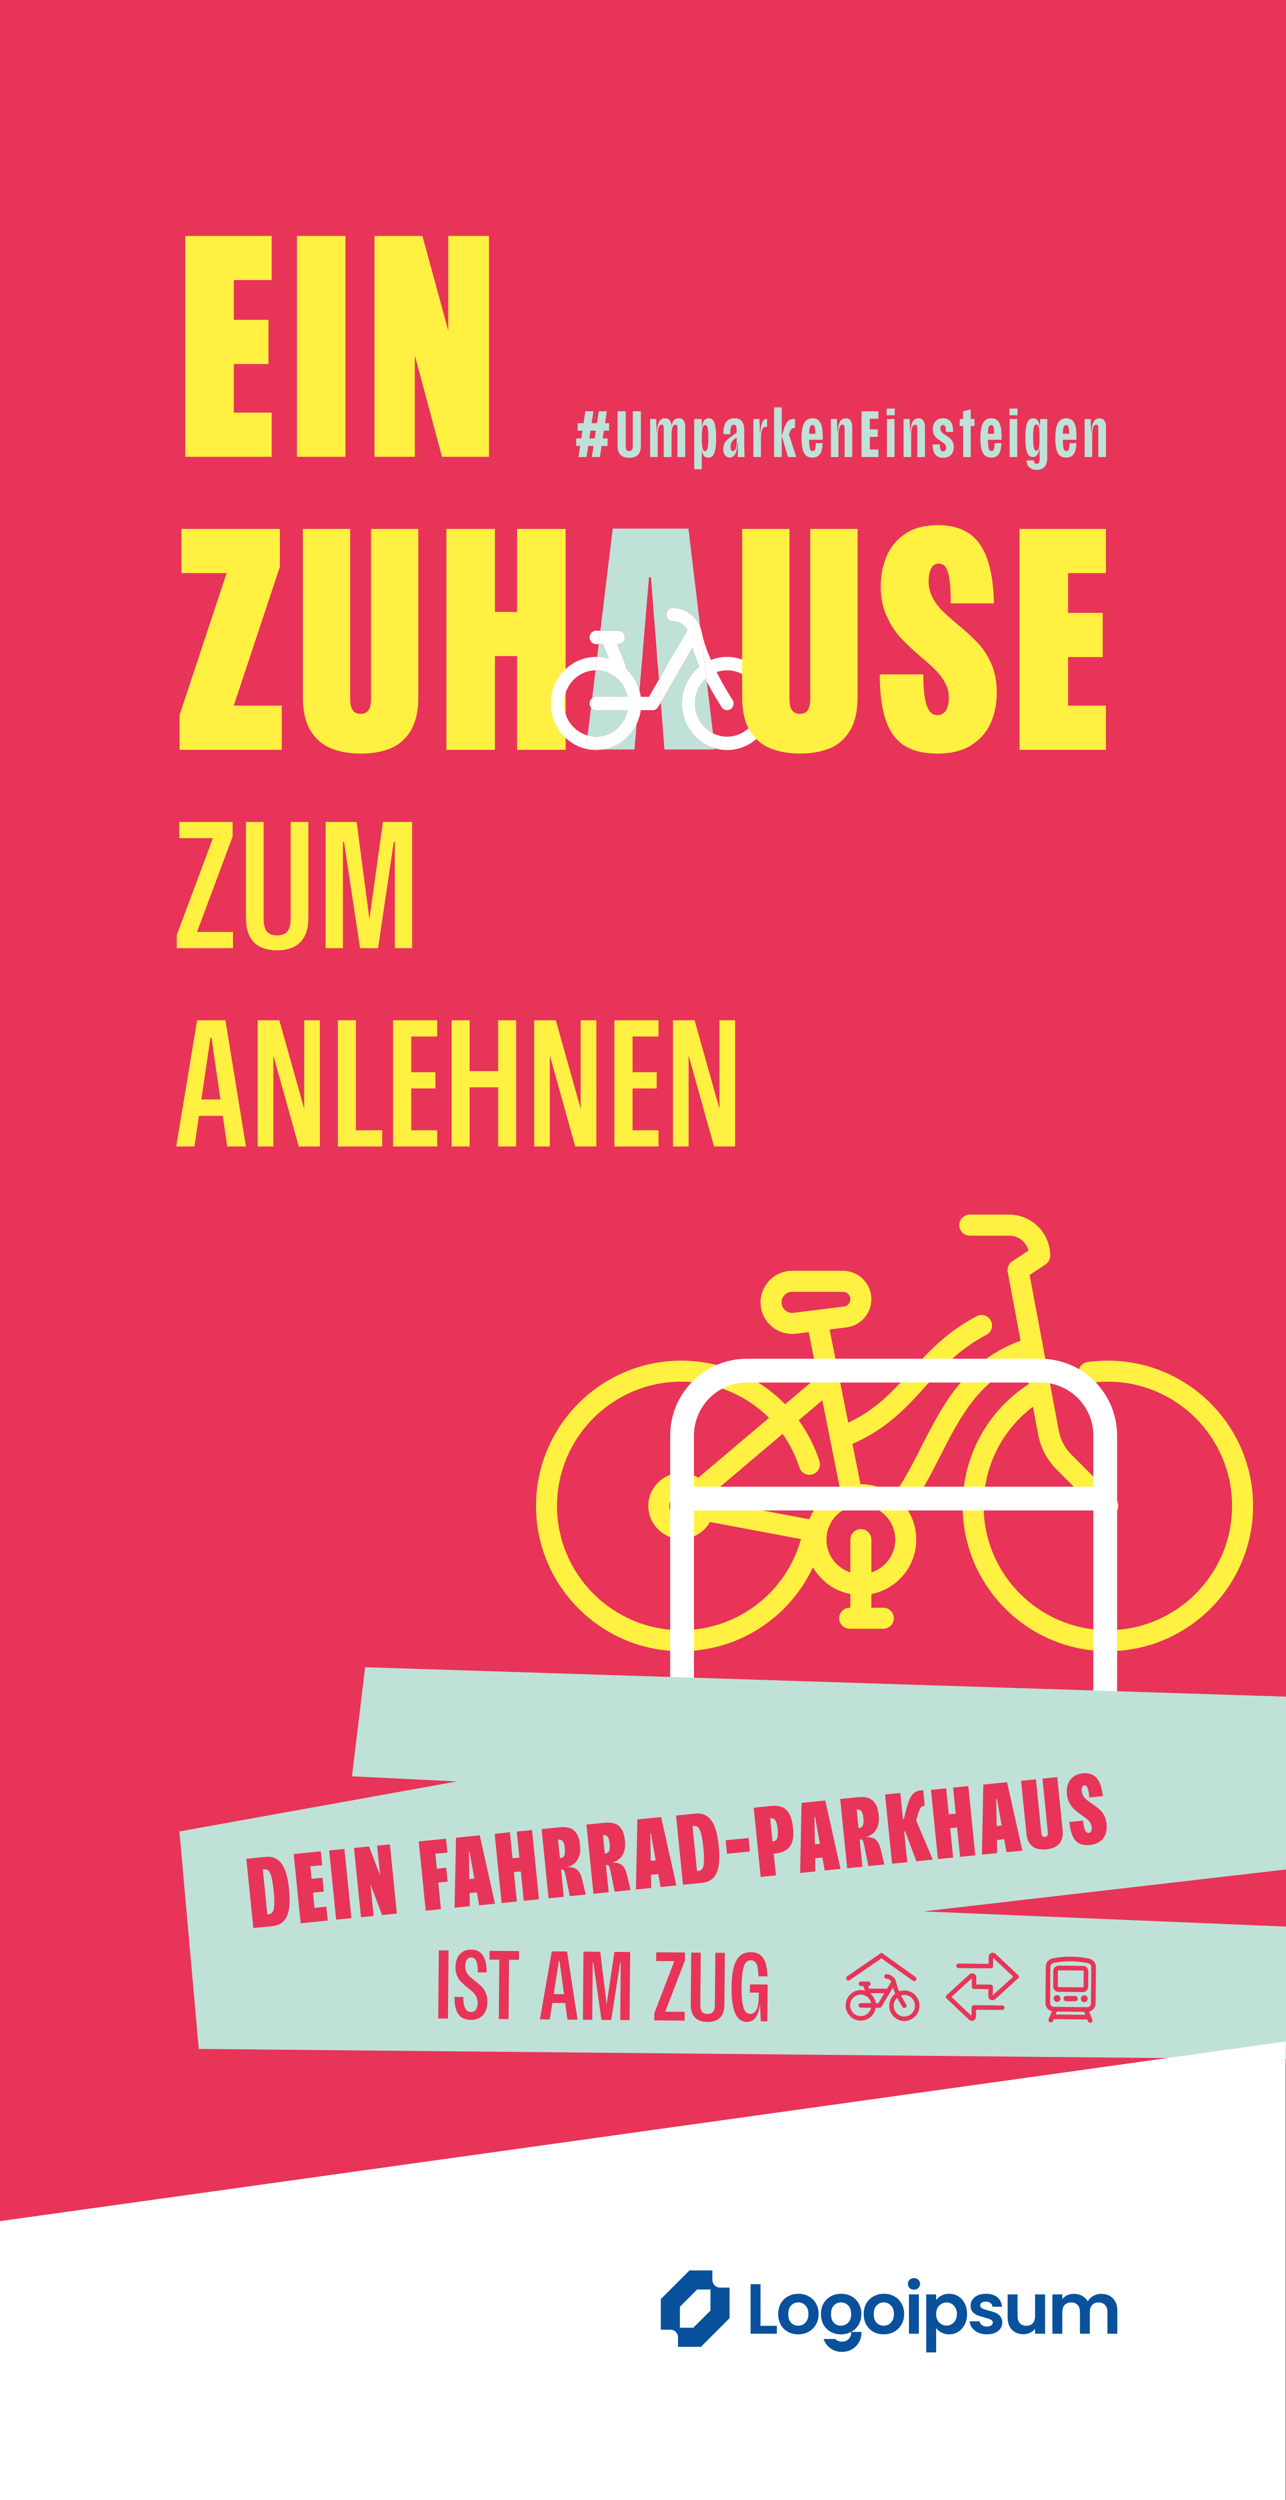 <?xml version="1.0" encoding="UTF-8"?>
<svg xmlns="http://www.w3.org/2000/svg" xmlns:xlink="http://www.w3.org/1999/xlink" version="1.1" viewBox="0 0 3004.72 5839.37">
  <!-- Generator: Adobe Illustrator 30.0.0, SVG Export Plug-In . SVG Version: 2.1.1 Build 123)  -->
  <defs>
    <clipPath id="clippath">
      <rect width="3004.725" height="5839.369" fill="none"/>
    </clipPath>
  </defs>
  <g id="Ebene_1">
    <rect width="3004.725" height="5839.369" fill="#e73458"/>
    <g clip-path="url(#clippath)">
      <g>
        <path d="M2035.929,3672.346v-76.535c0-13.554-10.989-24.542-24.542-24.542s-24.542,10.988-24.542,24.542v76.535c-32.353-10.399-55.838-40.772-55.838-76.535,0-44.323,36.06-80.38,80.38-80.38s80.38,36.061,80.38,80.38c0,35.763-23.486,66.136-55.838,76.535M1591.69,3807.343c-160.03,0-290.227-130.193-290.227-290.226s130.197-290.23,290.227-290.23c78.979,0,151.974,31.548,205.089,84.542l-165.24,139.82c-11.632-7.064-25.274-11.135-39.849-11.135-42.461,0-77.003,34.545-77.003,77.003,0,33.881,22.003,62.696,52.461,72.971v31.954c0,13.553,10.988,24.542,24.542,24.542s24.542-10.989,24.542-24.542v-31.954c18.2-6.139,33.37-18.894,42.641-35.406l212.589,39.863c-34.31,124.647-148.312,212.798-279.772,212.798M1591.69,3545.035c-15.396,0-27.919-12.526-27.919-27.918s12.526-27.919,27.919-27.919,27.919,12.526,27.919,27.919-12.523,27.918-27.919,27.918M1921.272,3270.388l41.122,205.609c-32.519,13.348-58.426,39.556-71.391,72.268l-223.063-41.826c-.86-6.171-2.457-12.104-4.692-17.722l165.177-139.765c16.718,23.596,30.147,49.964,39.427,78.606,4.176,12.893,18.017,19.964,30.913,15.782,12.893-4.178,19.961-18.017,15.782-30.913-11.295-34.866-27.804-66.878-48.488-95.321l55.213-46.718h0ZM1853.795,3066.157c-7.108.896-13.996-1.234-19.375-5.982-5.377-4.745-8.338-11.309-8.338-18.482,0-13.593,11.06-24.653,24.653-24.653h118.855c9.516,0,17.255,7.739,17.255,17.255,0,8.681-6.496,16.044-15.115,17.12l-117.935,14.742h0ZM2588.466,3177.803c-15.884,0-31.859,1.109-47.484,3.299-13.422,1.881-22.778,14.286-20.9,27.709,1.878,13.423,14.297,22.785,27.71,20.9,13.373-1.872,27.061-2.824,40.674-2.824,160.033,0,290.226,130.197,290.226,290.23s-130.196,290.226-290.226,290.226-290.23-130.196-290.23-290.226c0-92.154,42.631-176.879,115.269-231.611l12.205,65.099c5.805,30.971,20.655,59.119,42.936,81.4l102.464,102.465c4.79,4.79,11.073,7.189,17.353,7.189s12.562-2.396,17.352-7.189c9.585-9.585,9.585-25.125,0-34.706l-102.464-102.464c-15.258-15.259-25.425-34.533-29.398-55.74l-68.219-363.836,37.055-24.604c6.848-4.549,10.965-12.222,10.965-20.445,0-52.864-43.007-95.868-95.867-95.868h-92.023c-13.554,0-24.542,10.989-24.542,24.542s10.988,24.542,24.542,24.542h92.023c21.61,0,39.849,14.729,45.196,34.676l-38.04,25.259c-8.21,5.452-12.363,15.281-10.546,24.967l30.045,160.24c-130.314,48.504-181.914,149.856-231.862,247.975-20.488,40.248-40.01,78.55-64.513,112.644-21.498-15.887-48.056-25.301-76.78-25.301-.288,0-.573.019-.861.023l-18.854-94.281c80.71-34.656,126.597-85.386,171.044-134.548,40.209-44.474,78.187-86.48,142.065-120.027,11.999-6.302,16.62-21.139,10.318-33.138-6.303-11.999-21.139-16.613-33.139-10.317-71.607,37.607-114.332,84.865-155.651,130.563-40.724,45.042-79.434,87.831-144.506,118.112l-43.535-217.668,39.552-4.944c33.129-4.139,58.109-32.438,58.109-65.825,0-36.58-29.758-66.338-66.338-66.338h-118.855c-40.658,0-73.737,33.079-73.737,73.737,0,21.139,9.09,41.289,24.937,55.278,13.548,11.957,30.943,18.459,48.81,18.459,3.036,0,6.089-.19,9.136-.569l29.548-3.695,20.845,104.228-75.93,64.248c-62.33-63.744-148.862-101.839-242.654-101.839-187.095-.007-339.311,152.209-339.311,339.307s152.216,339.31,339.311,339.31c134.329,0,253.037-78.78,307.612-195.946,18.481,31.904,50.163,55.226,87.539,62.431v31.974h-1.688c-13.554,0-24.542,10.988-24.542,24.542s10.988,24.541,24.542,24.541h78.691c13.554,0,24.542-10.988,24.542-24.541s-10.988-24.542-24.542-24.542h-27.919v-31.974c59.686-11.505,104.922-64.107,104.922-127.101,0-24.62-6.914-47.654-18.891-67.274,29.764-39.5,52.467-84.058,74.464-127.268,46.538-91.421,90.674-178.021,197.326-221.123l9.834,52.444c-96.84,62.952-154.431,168.712-154.431,284.523,0,187.098,152.215,339.311,339.313,339.311s339.314-152.209,339.314-339.307-152.216-339.314-339.31-339.314h-.002Z" fill="#fff042"/>
        <path d="M1593.663,3499.914h988.637M1593.663,3955.661v-602.771c0-83.805,67.884-151.743,151.624-151.743h685.389c83.74,0,151.624,67.938,151.624,151.743v602.771" fill="none" stroke="#fff" stroke-miterlimit="10" stroke-width="55.516"/>
        <polygon points="3354.371 3973.691 3360.504 4325.051 1753.913 4510.784 1023.503 4416.712 3363.812 4514.597 3369.018 4812.793 464.481 4785.298 419.187 4277.377 1247.784 4128.066 2857.441 4248.276 822.364 4148.585 853.163 3893.799 3354.371 3973.691" fill="#c0e1d7"/>
        <path d="M2549.089,4678.967c-.043,4.934-4.05,8.905-8.959,8.862l-3.282-.028h-.044l-70.825-.618h-.041l-3.67-.032c-4.91-.043-8.847-4.083-8.804-9.017.195-22.265.566-64.749.793-84.982v-.015c.036-4.176,2.953-7.763,7.018-8.622,27.264-5.491,54.477-5.219,81.656.669,4.071.937,6.938,4.602,6.901,8.801l-.743,84.982h0ZM2466.371,4705.019l3.034-7.077,63.783.556,2.91,7.128-69.727-.607h0ZM2545.261,4574.718l-.05-.015c-28.646-6.214-57.324-6.5-86.061-.699l-.043.006c-8.97,1.89-15.428,9.808-15.508,19.034-.227,20.227-.598,62.724-.793,84.997-.082,9.432,6.444,17.365,15.229,19.355l-7.863,18.339c-1.168,2.715.084,5.873,2.781,7.048,2.704,1.175,5.842-.078,7.003-2.8l1.833-4.275,78.704.685,1.758,4.307c1.113,2.742,4.235,4.05,6.952,2.922,2.725-1.128,4.024-4.264,2.904-6.999l-7.574-18.555c8.644-1.968,15.133-9.702,15.215-19.009l.742-84.974c.088-9.262-6.258-17.329-15.229-19.367" fill="#e73458"/>
        <path d="M2549.089,4678.967c-.043,4.934-4.05,8.905-8.959,8.862l-3.282-.028h-.044l-70.825-.618h-.041l-3.67-.032c-4.91-.043-8.847-4.083-8.804-9.017.195-22.265.566-64.749.793-84.982v-.015c.036-4.176,2.953-7.763,7.018-8.622,27.264-5.491,54.477-5.219,81.656.669,4.071.937,6.938,4.602,6.901,8.801l-.743,84.982h0ZM2466.371,4705.019l3.034-7.077,63.783.556,2.91,7.128-69.727-.607h0ZM2545.261,4574.718l-.05-.015c-28.646-6.214-57.324-6.5-86.061-.699l-.043.006c-8.97,1.89-15.428,9.808-15.508,19.034-.227,20.227-.598,62.724-.793,84.997-.082,9.432,6.444,17.365,15.229,19.355l-7.863,18.339c-1.168,2.715.084,5.873,2.781,7.048,2.704,1.175,5.842-.078,7.003-2.8l1.833-4.275,78.704.685,1.758,4.307c1.113,2.742,4.235,4.05,6.952,2.922,2.725-1.128,4.024-4.264,2.904-6.999l-7.574-18.555c8.644-1.968,15.133-9.702,15.215-19.009l.742-84.974c.088-9.262-6.258-17.329-15.229-19.367h0Z" fill="none" stroke="#e73458" stroke-miterlimit="10" stroke-width=".164"/>
        <path d="M2469.923,4659.72c-4.296-.037-7.81,3.432-7.847,7.749-.038,4.317,3.414,7.847,7.711,7.885,4.296.037,7.809-3.432,7.847-7.75.038-4.317-3.415-7.847-7.711-7.884" fill="#e73458"/>
        <path d="M2469.923,4659.72c-4.296-.037-7.81,3.432-7.847,7.749-.038,4.317,3.414,7.847,7.711,7.885,4.296.037,7.809-3.432,7.847-7.75.038-4.317-3.415-7.847-7.711-7.884Z" fill="none" stroke="#e73458" stroke-miterlimit="10" stroke-width=".327"/>
        <path d="M2533.346,4660.273c-4.296-.037-7.81,3.432-7.847,7.749-.038,4.317,3.414,7.847,7.711,7.885,4.296.037,7.809-3.432,7.847-7.75.038-4.317-3.415-7.847-7.711-7.884" fill="#e73458"/>
        <path d="M2533.346,4660.273c-4.296-.037-7.81,3.432-7.847,7.749-.038,4.317,3.414,7.847,7.711,7.885,4.296.037,7.809-3.432,7.847-7.75.038-4.317-3.415-7.847-7.711-7.884Z" fill="none" stroke="#e73458" stroke-miterlimit="10" stroke-width=".327"/>
        <path d="M2512.478,4661.874l-21.733-.208c-3.063-.029-5.57,2.654-5.597,5.99-.026,3.336,2.438,6.067,5.5,6.096l21.734.208c3.062.03,5.569-2.654,5.596-5.99.026-3.336-2.437-6.067-5.5-6.096" fill="#e73458"/>
        <path d="M2512.478,4661.874l-21.733-.208c-3.063-.029-5.57,2.654-5.597,5.99-.026,3.336,2.438,6.067,5.5,6.096l21.734.208c3.062.03,5.569-2.654,5.596-5.99.026-3.336-2.437-6.067-5.5-6.096Z" fill="none" stroke="#e73458" stroke-miterlimit="10" stroke-width=".327"/>
        <path d="M2531.79,4639.811c-.004.475-.193.934-.531,1.269-.337.335-.795.518-1.265.514l-56.78-.497c-.471-.004-.925-.195-1.257-.536-.331-.341-.513-.803-.508-1.278l.311-35.829c.004-.483.194-.934.531-1.269.338-.335.796-.518,1.265-.514l56.781.497c.47.004.924.195,1.256.536.332.341.513.796.509,1.278l-.312,35.829ZM2530.431,4591.376c-13.611-.119-43.17-.378-56.781-.497-3.304-.029-6.485,1.267-8.849,3.606-2.357,2.34-3.695,5.53-3.724,8.875l-.312,35.829c-.029,3.338,1.253,6.551,3.569,8.939,2.323,2.38,5.481,3.732,8.786,3.761l56.78.497c3.305.029,6.486-1.267,8.85-3.606,2.357-2.347,3.695-5.537,3.724-8.875l.311-35.829c.03-3.346-1.253-6.559-3.569-8.939-2.323-2.381-5.481-3.732-8.785-3.761" fill="#e73458"/>
        <path d="M2531.79,4639.811c-.004.475-.193.934-.531,1.269-.337.335-.795.518-1.265.514l-56.78-.497c-.471-.004-.925-.195-1.257-.536-.331-.341-.513-.803-.508-1.278l.311-35.829c.004-.483.194-.934.531-1.269.338-.335.796-.518,1.265-.514l56.781.497c.47.004.924.195,1.256.536.332.341.513.796.509,1.278l-.312,35.829ZM2530.431,4591.376c-13.611-.119-43.17-.378-56.781-.497-3.304-.029-6.485,1.267-8.849,3.606-2.357,2.34-3.695,5.53-3.724,8.875l-.312,35.829c-.029,3.338,1.253,6.551,3.569,8.939,2.323,2.38,5.481,3.732,8.786,3.761l56.78.497c3.305.029,6.486-1.267,8.85-3.606,2.357-2.347,3.695-5.537,3.724-8.875l.311-35.829c.03-3.346-1.253-6.559-3.569-8.939-2.323-2.381-5.481-3.732-8.785-3.761Z" fill="none" stroke="#e73458" stroke-miterlimit="10" stroke-width=".164"/>
        <path d="M2112.794,4709.763c-13.8-.121-24.928-11.591-24.806-25.567.064-7.404,3.273-14.048,8.329-18.642,6.096,12.054,12.073,21.053,12.524,21.726.965,1.444,2.532,2.228,4.133,2.242.988.009,1.988-.276,2.868-.879,2.305-1.582,2.908-4.757,1.346-7.091-.107-.161-6.129-9.224-12.135-21.161,2.57-.877,5.321-1.348,8.181-1.322,13.8.121,24.928,11.59,24.807,25.566-.122,13.977-11.447,25.249-25.247,25.128M2052.344,4678.779l-6.389-.056c-1.099-8.213-4.979-15.553-10.654-21.001-.05-.206-.109-.41-.187-.613l-.902-2.36,32.338.283-14.206,23.747h0ZM2011.121,4688.629l24.517.215c-2.44,11.517-12.619,20.133-24.692,20.027-13.8-.122-24.928-11.591-24.807-25.567s11.447-25.249,25.247-25.127c12.073.105,22.101,8.898,24.34,20.456l-24.516-.215c-2.784-.025-5.061,2.242-5.085,5.061-.025,2.82,2.212,5.126,4.996,5.15M2113.323,4648.859c-4.44-.039-8.696.765-12.624,2.261-3.006-6.929-5.592-14.251-6.856-21.052-2.03-10.923-11.476-18.922-22.46-19.018-2.784-.024-5.061,2.241-5.085,5.061-.025,2.82,2.212,5.126,4.997,5.15,1.199.01,2.365.19,3.475.515,3.374.987,6.223,3.329,7.87,6.454-.137.173-.267.353-.384.547l-1.589,2.657-8.04,13.44-42.333-.372-2.353-6.155.999.009c2.784.025,5.061-2.242,5.086-5.061.024-2.82-2.213-5.125-4.997-5.15l-17.381-.152c-2.784-.025-5.061,2.241-5.085,5.061-.025,2.819,2.212,5.125,4.996,5.15l5.534.048,4.302,11.252c-3.143-.971-6.472-1.509-9.92-1.539-19.36-.17-35.248,15.644-35.418,35.25-.17,19.607,15.441,35.697,34.8,35.867,17.647.154,32.408-12.973,35.009-30.148l9.258.081c1.779.016,3.434-.919,4.356-2.46l26.883-44.936c1.511,4.884,3.414,9.781,5.47,14.462-8.373,6.436-13.828,16.585-13.927,28.028-.17,19.607,15.441,35.697,34.8,35.867,19.358.17,35.246-15.643,35.417-35.25.17-19.607-15.441-35.697-34.8-35.867" fill="#e73458"/>
        <path d="M2112.794,4709.763c-13.8-.121-24.928-11.591-24.806-25.567.064-7.404,3.273-14.048,8.329-18.642,6.096,12.054,12.073,21.053,12.524,21.726.965,1.444,2.532,2.228,4.133,2.242.988.009,1.988-.276,2.868-.879,2.305-1.582,2.908-4.757,1.346-7.091-.107-.161-6.129-9.224-12.135-21.161,2.57-.877,5.321-1.348,8.181-1.322,13.8.121,24.928,11.59,24.807,25.566-.122,13.977-11.447,25.249-25.247,25.128h0ZM2052.344,4678.779l-6.389-.056c-1.099-8.213-4.979-15.553-10.654-21.001-.05-.206-.109-.41-.187-.613l-.902-2.36,32.338.283-14.206,23.747h0ZM2011.121,4688.629l24.517.215c-2.44,11.517-12.619,20.133-24.692,20.027-13.8-.122-24.928-11.591-24.807-25.567s11.447-25.249,25.247-25.127c12.073.105,22.101,8.898,24.34,20.456l-24.516-.215c-2.784-.025-5.061,2.242-5.085,5.061-.025,2.82,2.212,5.126,4.996,5.15h0ZM2113.323,4648.859c-4.44-.039-8.696.765-12.624,2.261-3.006-6.929-5.592-14.251-6.856-21.052-2.03-10.923-11.476-18.922-22.46-19.018-2.784-.024-5.061,2.241-5.085,5.061-.025,2.82,2.212,5.126,4.997,5.15,1.199.01,2.365.19,3.475.515,3.374.987,6.223,3.329,7.87,6.454-.137.173-.267.353-.384.547l-1.589,2.657-8.04,13.44-42.333-.372-2.353-6.155.999.009c2.784.025,5.061-2.242,5.086-5.061.024-2.82-2.213-5.125-4.997-5.15l-17.381-.152c-2.784-.025-5.061,2.241-5.085,5.061-.025,2.819,2.212,5.125,4.996,5.15l5.534.048,4.302,11.252c-3.143-.971-6.472-1.509-9.92-1.539-19.36-.17-35.248,15.644-35.418,35.25-.17,19.607,15.441,35.697,34.8,35.867,17.647.154,32.408-12.973,35.009-30.148l9.258.081c1.779.016,3.434-.919,4.356-2.46l26.883-44.936c1.511,4.884,3.414,9.781,5.47,14.462-8.373,6.436-13.828,16.585-13.927,28.028-.17,19.607,15.441,35.697,34.8,35.867,19.358.17,35.246-15.643,35.417-35.25.17-19.607-15.441-35.697-34.8-35.867h0Z" fill="none" stroke="#e73458" stroke-miterlimit="10" stroke-width=".327"/>
        <path d="M1985.235,4624.49l74.278-50.993,73.392,52.305c2.328,1.659,5.529,1.072,7.151-1.312,1.621-2.383,1.048-5.661-1.281-7.32l-79.153-56.411-80.109,54.996c-2.356,1.618-2.985,4.885-1.405,7.297s4.771,3.056,7.127,1.438" fill="#e73458"/>
        <path d="M1985.235,4624.49l74.278-50.993,73.392,52.305c2.328,1.659,5.529,1.072,7.151-1.312,1.621-2.383,1.048-5.661-1.281-7.32l-79.153-56.411-80.109,54.996c-2.356,1.618-2.985,4.885-1.405,7.297s4.771,3.056,7.127,1.438h0Z" fill="none" stroke="#e73458" stroke-miterlimit="10" stroke-width=".327"/>
        <path d="M2270.673,4719.519c-2.354-.026-4.611-.949-6.32-2.583l-52.553-49.508c-2.047-1.932-2.154-5.173-.238-7.237.097-.105.198-.205.304-.301l53.408-48.588c3.873-3.521,9.841-3.21,13.332.695,1.582,1.771,2.448,4.075,2.428,6.458l-.144,16.475,33.745.295c2.8.024,5.05,2.334,5.026,5.158l-.175,19.974,48.117-43.771-47.346-44.606-.174,19.97c-.025,2.824-2.315,5.094-5.115,5.07l-75.45-.659c-2.8-.025-5.051-2.334-5.026-5.159.025-2.824,2.315-5.094,5.116-5.069l70.377.614.144-16.474c.045-5.256,4.307-9.48,9.518-9.435,2.365.021,4.636.936,6.363,2.565l52.553,49.509c2.047,1.931,2.153,5.172.237,7.236-.097.105-.198.205-.303.302l-53.409,48.587c-3.872,3.521-9.841,3.21-13.331-.695-1.583-1.77-2.449-4.075-2.428-6.458l.144-16.475-33.744-.295c-2.8-.024-5.051-2.334-5.026-5.158l.174-19.973-48.117,43.771,47.347,44.605.174-19.97c.024-2.824,2.314-5.094,5.115-5.069l66.479.58c2.8.025,5.051,2.334,5.026,5.159-.024,2.824-2.314,5.094-5.115,5.069l-61.409-.536-.143,16.474c-.003,3.786-2.257,7.2-5.718,8.664-1.213.529-2.522.798-3.843.789" fill="#e73458"/>
        <path d="M2270.673,4719.519c-2.354-.026-4.611-.949-6.32-2.583l-52.553-49.508c-2.047-1.932-2.154-5.173-.238-7.237.097-.105.198-.205.304-.301l53.408-48.588c3.873-3.521,9.841-3.21,13.332.695,1.582,1.771,2.448,4.075,2.428,6.458l-.144,16.475,33.745.295c2.8.024,5.05,2.334,5.026,5.158l-.175,19.974,48.117-43.771-47.346-44.606-.174,19.97c-.025,2.824-2.315,5.094-5.115,5.07l-75.45-.659c-2.8-.025-5.051-2.334-5.026-5.159.025-2.824,2.315-5.094,5.116-5.069l70.377.614.144-16.474c.045-5.256,4.307-9.48,9.518-9.435,2.365.021,4.636.936,6.363,2.565l52.553,49.509c2.047,1.931,2.153,5.172.237,7.236-.097.105-.198.205-.303.302l-53.409,48.587c-3.872,3.521-9.841,3.21-13.331-.695-1.583-1.77-2.449-4.075-2.428-6.458l.144-16.475-33.744-.295c-2.8-.024-5.051-2.334-5.026-5.158l.174-19.973-48.117,43.771,47.347,44.605.174-19.97c.024-2.824,2.314-5.094,5.115-5.069l66.479.58c2.8.025,5.051,2.334,5.026,5.159-.024,2.824-2.314,5.094-5.115,5.069l-61.409-.536-.143,16.474c-.003,3.786-2.257,7.2-5.718,8.664-1.213.529-2.522.798-3.843.789h0Z" fill="none" stroke="#e73458" stroke-miterlimit="10" stroke-width=".327"/>
        <path d="M2546.444,4308.951c10.161-1.023,18.27-3.903,24.326-8.632,6.056-4.728,10.247-10.596,12.575-17.596s3.081-14.577,2.26-22.74c-.822-8.159-2.885-15.106-6.181-20.84-3.301-5.733-7.081-10.445-11.339-14.139-4.261-3.69-9.727-7.769-16.395-12.229-5.177-3.522-9.289-6.531-12.34-9.023-3.05-2.492-5.677-5.413-7.882-8.771-2.204-3.354-3.523-7.187-3.957-11.499-.233-2.31-.214-4.447.053-6.421.269-1.97.878-3.624,1.833-4.967.952-1.339,2.355-2.103,4.202-2.289,1.999-.202,3.694.408,5.083,1.821,1.385,1.417,2.639,4.207,3.758,8.369,1.12,4.167,2.075,10.173,2.865,18.025l31.64-3.185c-1.721-13.978-4.617-25.001-8.695-33.069-4.078-8.064-9.27-13.647-15.567-16.745-6.301-3.099-13.762-4.214-22.383-3.346-9.855.993-17.685,3.921-23.494,8.782-5.809,4.864-9.799,10.825-11.964,17.884-2.168,7.064-2.854,14.518-2.063,22.371.807,8.007,2.909,14.987,6.308,20.944,3.399,5.956,7.28,10.895,11.639,14.808,4.361,3.917,9.966,8.252,16.823,13.003,5.007,3.386,8.996,6.326,11.97,8.826,2.972,2.501,5.511,5.318,7.617,8.448,2.101,3.135,3.349,6.625,3.737,10.472.403,4.006-.015,7.197-1.252,9.574-1.241,2.382-3.243,3.709-6.014,3.989-2.465.248-4.54-.67-6.227-2.756-1.689-2.083-3.094-5.247-4.221-9.49-1.127-4.239-2.031-9.747-2.714-16.524l-31.871,3.21c1.381,13.705,3.919,24.647,7.622,32.826,3.7,8.182,8.831,13.964,15.394,17.346,6.559,3.382,14.844,4.571,24.854,3.563M2444.598,4319.207c8.159-.821,15.234-2.78,21.221-5.869,5.988-3.089,10.556-7.905,13.71-14.445,3.151-6.536,4.209-14.964,3.17-25.281l-12.395-123.095-34.642,3.489,12.511,124.249c.388,3.851.054,6.724-.999,8.616-1.055,1.896-2.89,2.974-5.506,3.237-2.62.264-4.632-.427-6.041-2.074-1.412-1.644-2.309-4.394-2.696-8.244l-12.512-124.25-34.642,3.489,12.395,123.094c1.055,10.472,3.811,18.553,8.274,24.246,4.459,5.697,9.934,9.461,16.417,11.294,6.484,1.833,13.728,2.351,21.735,1.544M2326.468,4297.509l23.094-2.326-3.024-32.355-23.788,2.395,3.718,32.286ZM2294.203,4331.552l35.565-3.581-2.074-127.167,1.386-.14,22.628,125.097,36.952-3.721-35.679-159.709-55.427,5.581-3.351,163.64h0ZM2218.012,4269.937l20.092-2.023-3.256-32.333-20.092,2.024,3.256,32.332ZM2191.431,4341.901l35.566-3.582-16.279-161.663-35.566,3.582,16.279,161.663ZM2243.163,4336.691l35.566-3.581-16.279-161.663-35.566,3.581,16.279,161.663ZM2084.272,4352.691l35.565-3.581-16.278-161.663-35.566,3.581,16.279,161.663ZM2141.084,4346.97l38.338-3.86-42.543-100.463,1.352,18.06c.905-3.357,1.809-6.714,2.718-10.072,2.256-8.469,4.077-14.717,5.461-18.746,1.381-4.025,2.994-7.337,4.832-9.935,1.838-2.594,4.143-4.033,6.914-4.312l2.541-.256-3.675-36.489-5.543.558c-6.621.666-12.041,2.845-16.255,6.536-4.217,3.691-7.618,8.546-10.198,14.557-2.584,6.016-5.097,13.891-7.537,23.622l-5.689,22.268-5.312.535,2.907,28.868,5.543-.558,26.146,69.687h0ZM2007.978,4269.157l-2.079.21-4.325-42.956,1.385-.14c2.772-.279,5.155.221,7.149,1.496,1.996,1.279,3.566,3.374,4.717,6.291,1.146,2.917,1.956,6.685,2.421,11.304.806,8.007.464,13.874-1.027,17.6-1.491,3.73-4.24,5.792-8.241,6.195M1979.426,4363.248l35.566-3.581-6.372-63.279,2.078-.21c1.848-.186,3.248.22,4.205,1.21.953.994,1.737,2.588,2.347,4.779.608,2.195,1.493,5.955,2.653,11.281l9.177,44.8,37.182-3.744-8.825-36.671c-2.071-8.189-4.869-14.359-8.397-18.517-3.531-4.153-8.309-6.821-14.336-8.005-6.031-1.178-14.041-1.189-24.032-.029l.116,1.154c9.883-.681,18.185-3.19,24.904-7.523,6.716-4.329,11.557-10.338,14.515-18.025,2.959-7.683,3.896-16.916,2.811-27.694-1.132-11.237-3.695-20.077-7.686-26.521-3.995-6.44-9.298-10.845-15.911-13.212-6.617-2.366-14.697-3.069-24.241-2.108l-42.033,4.232,16.279,161.663h0ZM1901.76,4340.275l23.095-2.326-3.025-32.356-23.788,2.395,3.718,32.287ZM1869.495,4374.318l35.566-3.582-2.074-127.166,1.385-.14,22.629,125.097,36.951-3.721-35.678-159.709-55.427,5.581-3.352,163.64h0ZM1777.348,4383.596l35.566-3.581-13.418-133.256,2.078-.21c4.309-.433,7.719,1.363,10.224,5.386,2.505,4.028,4.238,10.812,5.199,20.356.682,6.777.68,12.179,0,16.214-.684,4.035-1.906,6.957-3.667,8.767-1.764,1.811-4.02,2.935-6.776,3.365l-3.672.603,2.837,28.176,5.081-.512c11.392-1.147,20.389-4.072,26.993-8.783,6.602-4.707,11.082-11.184,13.441-19.433,2.355-8.246,2.909-18.606,1.653-31.078-2-19.861-6.989-33.859-14.961-42.001-7.975-8.139-20.199-11.381-36.672-9.722l-40.185,4.046,16.279,161.663h0ZM1698.645,4329.466l53.58-5.395-3.163-31.408-53.58,5.395,3.163,31.408ZM1629.577,4380.28l-12.65-125.636-9.347,11.44,14.319-1.442c3.847-.387,7.084.843,9.703,3.688,2.62,2.85,4.887,7.987,6.801,15.413,1.915,7.429,3.546,17.839,4.895,31.234,1.38,13.705,1.88,24.463,1.5,32.276-.379,7.817-1.569,13.379-3.568,16.69-1.999,3.314-4.926,5.161-8.773,5.549l-14.319,1.441,11.439,9.347h0ZM1595.825,4401.875l44.342-4.465c11.086-1.116,19.806-4.87,26.161-11.266,6.355-6.392,10.584-15.723,12.695-27.99,2.108-12.263,2.209-27.867.302-46.805-1.875-18.627-5.063-33.667-9.558-45.112-4.498-11.445-10.495-19.666-17.997-24.666-7.502-4.996-16.796-6.94-27.881-5.824l-44.342,4.465,16.278,161.663h0ZM1518.16,4378.901l23.094-2.325-3.025-32.356-23.787,2.395,3.718,32.286ZM1485.894,4412.944l35.566-3.581-2.074-127.167,1.386-.139,22.628,125.097,36.952-3.721-35.678-159.709-55.428,5.581-3.352,163.639h0ZM1415.142,4328.853l-2.079.209-4.325-42.956,1.386-.14c2.771-.279,5.154.221,7.149,1.497,1.995,1.279,3.566,3.373,4.716,6.29,1.147,2.918,1.956,6.685,2.421,11.304.807,8.008.464,13.875-1.027,17.601-1.491,3.729-4.239,5.792-8.241,6.195M1386.59,4422.943l35.566-3.581-6.372-63.279,2.079-.209c1.847-.186,3.248.219,4.204,1.209.953.994,1.737,2.588,2.348,4.78.607,2.195,1.492,5.955,2.652,11.28l9.177,44.801,37.182-3.744-8.825-36.671c-2.071-8.19-4.868-14.36-8.396-18.518-3.531-4.153-8.309-6.821-14.337-8.004-6.031-1.179-14.04-1.189-24.032-.03l.117,1.155c9.882-.682,18.185-3.191,24.904-7.523,6.716-4.329,11.556-10.339,14.515-18.026,2.959-7.683,3.895-16.915,2.81-27.694-1.131-11.237-3.695-20.077-7.686-26.521-3.995-6.439-9.297-10.845-15.911-13.212-6.617-2.366-14.696-3.069-24.241-2.108l-42.032,4.233,16.278,161.662h0ZM1310.295,4339.409l-2.078.21-4.326-42.957,1.386-.139c2.771-.279,5.155.221,7.149,1.496,1.995,1.279,3.566,3.374,4.716,6.291,1.147,2.917,1.957,6.685,2.422,11.304.806,8.007.464,13.874-1.027,17.6-1.491,3.729-4.24,5.792-8.242,6.195M1281.744,4433.501l35.566-3.581-6.372-63.279,2.078-.21c1.848-.186,3.248.22,4.204,1.21.954.994,1.737,2.588,2.348,4.779.608,2.195,1.493,5.955,2.652,11.281l9.177,44.8,37.183-3.744-8.825-36.671c-2.071-8.189-4.869-14.36-8.397-18.517-3.531-4.154-8.309-6.822-14.337-8.005-6.031-1.178-14.04-1.189-24.031-.029l.116,1.154c9.882-.681,18.185-3.19,24.904-7.523,6.716-4.329,11.557-10.338,14.515-18.025,2.959-7.683,3.896-16.916,2.811-27.694-1.132-11.237-3.695-20.077-7.687-26.521-3.994-6.44-9.297-10.845-15.911-13.212-6.617-2.366-14.696-3.069-24.241-2.108l-42.032,4.232,16.279,161.663h0ZM1198.625,4372.584l20.092-2.023-3.255-32.333-20.093,2.024,3.256,32.332ZM1172.045,4444.547l35.566-3.581-16.279-161.663-35.566,3.581,16.279,161.663ZM1223.777,4439.338l35.566-3.581-16.279-161.663-35.566,3.581,16.279,161.663ZM1094.379,4421.574l23.094-2.326-3.024-32.356-23.788,2.395,3.718,32.287ZM1062.113,4455.617l35.566-3.581-2.073-127.167,1.385-.14,22.628,125.097,36.952-3.721-35.679-159.709-55.427,5.581-3.352,163.64h0ZM994.677,4462.407l35.566-3.581-6.256-62.125,21.94-2.209-3.256-32.333-21.94,2.21-3.511-34.874,28.175-2.836-3.255-32.333-63.742,6.418,16.279,161.663ZM843.407,4477.638l29.562-2.977-13.465-133.718-15.935,1.605,49.261,130.114,34.411-3.465-16.278-161.663-29.793,3,13.116,130.254,16.629-1.675-48.682-126.672-35.104,3.534,16.278,161.663h0ZM785.44,4483.476l35.566-3.581-16.279-161.663-35.565,3.581,16.278,161.663ZM702.53,4491.825l63.28-6.372-3.256-32.333-27.714,2.791-3.581-35.566,25.404-2.558-3.255-32.333-25.405,2.559-2.93-29.1,27.714-2.79-3.256-32.333-63.279,6.372,16.278,161.663h0ZM625.66,4481.368l-12.651-125.635-9.346,11.439,14.319-1.442c3.846-.387,7.083.843,9.703,3.689,2.619,2.849,4.886,7.986,6.801,15.412,1.914,7.429,3.546,17.839,4.894,31.234,1.38,13.706,1.88,24.463,1.501,32.276-.38,7.817-1.569,13.379-3.569,16.69-1.999,3.314-4.926,5.161-8.773,5.549l-14.318,1.442,11.439,9.346ZM591.908,4502.964l44.342-4.465c11.085-1.116,19.805-4.87,26.16-11.266,6.355-6.392,10.584-15.723,12.695-27.99,2.108-12.263,2.21-27.867.303-46.805-1.876-18.627-5.063-33.667-9.558-45.112-4.499-11.445-10.495-19.665-17.998-24.666-7.501-4.996-16.795-6.94-27.881-5.824l-44.342,4.465,16.279,161.663h0Z" fill="#e73458"/>
        <path d="M1744.932,4722.253c6.51.056,11.979-1.863,16.408-5.764,4.425-3.898,7.961-10.04,10.611-18.423,2.647-8.383,4.332-19.234,5.055-32.557l-2.044-.018,2.698,55.23,15.22.132.75-85.869-41.345-.361-.166,19.082,30.895.27-10.134-10.312-.2,22.944c-.069,7.877-.887,14.571-2.447,20.085-1.564,5.517-3.798,9.7-6.698,12.55-2.904,2.853-6.477,4.26-10.715,4.223-4.696-.041-8.502-2.005-11.421-5.893-2.92-3.887-5.135-10.381-6.646-19.482-1.51-9.101-2.198-21.449-2.062-37.049.138-15.749,1.002-28.198,2.598-37.35,1.592-9.148,3.96-15.676,7.1-19.589,3.137-3.909,7.208-5.844,12.205-5.8,4.238.037,7.598,1.429,10.073,4.177,2.476,2.748,4.293,6.853,5.459,12.315,1.163,5.463,1.784,12.437,1.862,20.918l21.127.184c-.345-12.573-1.809-22.961-4.386-31.163-2.58-8.201-6.615-14.444-12.104-18.734-5.493-4.287-12.858-6.474-22.093-6.554-10.603-.093-19.186,2.786-25.748,8.635-6.565,5.85-11.414,14.859-14.548,27.022-3.138,12.166-4.787,27.866-4.955,47.097-.16,18.327,1.107,33.406,3.808,45.244,2.698,11.837,6.711,20.583,12.039,26.231,5.325,5.651,11.928,8.51,19.804,8.579M1652.696,4722.356c7.873.069,14.739-1.199,20.594-3.796,5.851-2.597,10.51-6.912,13.971-12.941,3.46-6.026,5.235-14.114,5.323-24.262l1.051-120.399-22.263-.194-1.058,121.307c-.066,7.575-1.442,13.051-4.119,16.435-2.682,3.385-7.126,5.05-13.334,4.995-6.059-.053-10.361-1.794-12.904-5.224-2.547-3.43-3.784-8.928-3.718-16.503l1.058-121.308-22.262-.194-1.051,120.399c-.088,10.148,1.506,18.266,4.786,24.35,3.276,6.089,7.821,10.484,13.629,13.182,5.806,2.7,12.574,4.086,20.297,4.153M1528.689,4718.548l70.877.618.178-20.445-63.38-.553,12.133,15.555,51.841-135.177.161-18.401-67.242-.587-.178,20.445,59.291.518-10.532-16.676-53.004,138.12-.145,16.583h0ZM1361.95,4717.093l21.808.19,1.168-133.801,1.363.012,19.05,133.977,22.717.199,20.931-133.629,1.363.011-1.167,133.802,21.808.19,1.388-159.017-36.802-.321-21.482,144.756,6.133.054-17.817-145.1-39.073-.341-1.388,159.018h0ZM1286.186,4677.81l39.073.341-.047-20.674-38.618-.337-.408,20.67ZM1261.542,4716.216l22.944.201,21.414-136.806,1.363.012,18.568,137.155,23.625.206-24.509-159.244-35.665-.311-27.74,158.787h0ZM1165.454,4715.378l22.717.198,1.209-138.572,23.171.202.179-20.445-68.832-.601-.178,20.445,22.944.201-1.21,138.572h0ZM1099.78,4717.531c8.327.073,15.423-1.647,21.286-5.153,5.86-3.506,10.258-8.43,13.192-14.766,2.931-6.335,4.436-13.667,4.509-21.997.072-8.327-1.228-15.495-3.902-21.503-2.674-6.005-5.964-10.918-9.867-14.74-3.907-3.818-8.942-8.104-15.11-12.854-5.116-3.981-9.214-7.425-12.291-10.331-3.081-2.902-5.624-6.371-7.634-10.403-2.009-4.029-2.991-8.695-2.944-13.998.031-3.634.515-6.959,1.45-9.983.935-3.02,2.433-5.467,4.494-7.344,2.061-1.874,4.756-2.798,8.089-2.769,3.482.03,6.351,1.155,8.604,3.369,2.252,2.217,3.96,5.867,5.129,10.949,1.167,5.087,1.715,11.868,1.641,20.348l20.672.18c-.038-13.177-1.611-23.677-4.723-31.506-3.113-7.826-7.267-13.389-12.464-16.693-5.196-3.301-11.429-4.985-18.698-5.048-7.876-.069-14.594,1.655-20.151,5.163-5.561,3.512-9.728,8.321-12.508,14.431-2.779,6.109-4.203,13.026-4.27,20.75-.071,8.178,1.191,15.196,3.792,21.048,2.597,5.854,5.813,10.692,9.642,14.51,3.829,3.821,8.825,8.181,14.994,13.08,5.415,4.289,9.661,7.922,12.741,10.903,3.076,2.98,5.623,6.488,7.632,10.517,2.01,4.032,2.991,8.773,2.943,14.224-.054,6.212-1.348,11.313-3.882,15.302-2.534,3.992-6.527,5.963-11.979,5.916-4.089-.036-7.449-1.464-10.072-4.291-2.627-2.824-4.562-6.817-5.802-11.978-1.244-5.158-1.831-11.45-1.767-18.872l-20.672-.18c-.11,12.572,1.278,22.807,4.162,30.706,2.885,7.902,7.151,13.694,12.798,17.378,5.648,3.684,12.635,5.562,20.966,5.635M1023.931,4714.143l22.717.198,1.387-159.017-22.716-.198-1.388,159.017h0Z" fill="#e73458"/>
        <path d="M1572.333,2677.674h36.638v-260.675h-13.476l72.854,260.675h49.271v-294.786h-36.637v256.043h13.897l-72.012-256.043h-50.535v294.786h0ZM1435.471,2677.674h103.175v-37.901h-60.641v-97.701h56.43v-37.9h-56.43v-83.383h60.641v-37.901h-103.175v294.786h0ZM1248.077,2677.674h36.638v-260.675h-13.476l72.854,260.675h49.271v-294.786h-36.637v256.043h13.896l-72.011-256.043h-50.535v294.786h0ZM1094.372,2539.546h72.012v-37.901h-72.012v37.901ZM1055.208,2677.674h42.112v-294.786h-42.112v294.786h0ZM1163.857,2677.674h42.112v-294.786h-42.112v294.786h0ZM918.346,2677.674h103.175v-37.901h-60.642v-97.701h56.431v-37.9h-56.431v-83.383h60.642v-37.901h-103.175v294.786h0ZM789.478,2677.674h103.596v-37.901h-61.484v-256.885h-42.112v294.786h0ZM602.084,2677.674h36.637v-260.675h-13.475l72.854,260.675h49.271v-294.786h-36.638v256.043h13.897l-72.011-256.043h-50.535v294.786h0ZM456.797,2606.083h72.433l-.421-38.322h-71.591l-.421,38.322h0ZM411.737,2677.674h42.533l37.48-253.937h2.527l36.638,253.937h43.796l-48.008-294.786h-66.116l-48.85,294.786h0Z" fill="#fff042"/>
        <path d="M760.839,2214.44h40.428v-248.041h2.526l37.48,248.041h42.113l36.637-248.041h2.527v248.041h40.428v-294.786h-68.222l-37.48,268.676h11.37l-35.374-268.676h-72.433v294.786h0ZM647.14,2219.493c14.594,0,27.3-2.46,38.111-7.369,10.805-4.909,19.372-12.983,25.689-24.215,6.317-11.225,9.475-26.248,9.475-45.06v-223.195h-41.27v224.88c0,14.041-2.461,24.214-7.37,30.531-4.915,6.317-13.127,9.475-24.635,9.475-11.233,0-19.234-3.158-24.004-9.475-4.777-6.317-7.159-16.49-7.159-30.531v-224.88h-41.27v223.195c0,18.812,3.086,33.835,9.264,45.06,6.172,11.232,14.667,19.306,25.478,24.215,10.805,4.909,23.372,7.369,37.691,7.369M413,2214.44h131.39v-37.901h-117.493l22.741,28.636,93.91-251.41v-34.111h-124.652v37.901h109.913l-19.793-30.742-96.016,256.885v30.742h0Z" fill="#fff042"/>
        <path d="M2382.035,1751.205h201.928v-103.175h-88.436v-113.492h81.066v-103.175h-81.066v-92.858h88.436v-103.175h-201.928v515.875h0ZM2189.688,1760.049c32.426,0,58.957-6.518,79.592-19.53,20.635-13.012,35.743-30.215,45.323-51.587,9.581-21.373,14.371-45.071,14.371-71.118s-4.306-48.639-12.897-67.8c-8.601-19.162-19.046-35.248-31.32-48.271-12.287-13.013-28.259-27.637-47.903-43.85-15.235-12.77-27.268-23.583-36.112-32.426-8.843-8.844-16.213-18.908-22.109-30.216-5.895-11.296-8.843-23.824-8.843-37.585,0-7.37.737-14.117,2.211-20.267,1.474-6.137,3.926-11.169,7.37-15.107,3.431-3.927,8.106-5.896,14.002-5.896,6.379,0,11.538,2.464,15.476,7.37,3.927,4.917,7.001,14.129,9.212,27.636,2.211,13.519,3.317,32.795,3.317,57.852h100.963c-.99-44.702-6.632-80.445-16.949-107.229-10.318-26.772-24.942-46.06-43.85-57.851-18.919-11.792-42.134-17.688-69.643-17.688-31.448,0-57.115,6.76-77.013,20.267-19.898,13.519-34.395,31.079-43.481,52.693-9.097,21.625-13.634,44.955-13.634,70.011,0,25.553,4.422,48.272,13.266,68.17,8.843,19.898,19.53,36.733,32.058,50.482,12.528,13.76,28.857,29.237,49.008,46.429,14.739,12.286,26.404,22.845,35.006,31.689,8.59,8.844,15.718,18.551,21.372,29.11,5.642,10.571,8.475,21.994,8.475,34.269,0,12.782-2.338,22.731-7.001,29.847-4.676,7.128-11.424,10.686-20.267,10.686-7.865,0-14.129-3.558-18.792-10.686-4.676-7.116-8.107-17.561-10.318-31.321-2.211-13.749-3.316-31.436-3.316-53.061h-101.702c0,43.734,4.537,79.108,13.635,106.122,9.085,27.026,23.456,46.924,43.112,59.695,19.645,12.77,45.438,19.161,77.381,19.161M1149.844,1532.327h64.116v-103.175h-64.116v103.175ZM1042.984,1751.205h113.492v-515.875h-113.492v515.875ZM1208.064,1751.205h113.492v-515.875h-113.492v515.875ZM842.536,1760.049c26.036,0,49.008-3.939,68.906-11.792s35.858-21.614,47.903-41.27c12.033-19.644,18.056-45.933,18.056-78.855v-392.802h-110.545v396.487c0,12.286-1.969,21.257-5.896,26.899-3.938,5.654-10.075,8.475-18.424,8.475s-14.497-2.821-18.424-8.475c-3.938-5.642-5.896-14.613-5.896-26.899v-396.487h-110.544v392.802c0,33.417,6.137,59.821,18.424,79.223,12.275,19.415,28.373,33.049,48.271,40.902s42.617,11.792,68.169,11.792M419.528,1751.205h238.776v-103.175h-208.56l71.485,75.17,132.654-399.434v-88.436h-229.933v103.175h197.506l-63.379-86.225-138.549,417.859v81.066h0Z" fill="#fff042"/>
        <path d="M874.97,1066.881h94.331v-426.703h-50.85l114.229,426.703h109.808v-515.875h-95.069v415.648h53.062l-113.493-415.648h-112.018v515.875ZM693.678,1066.881h113.493v-515.875h-113.493v515.875ZM432.793,1066.881h201.928v-103.175h-88.436v-113.492h81.067v-103.176h-81.067v-92.857h88.436v-103.175h-201.928v515.875h0Z" fill="#fff042"/>
        <path d="M1392.712,1627.367h73.702c-7.034-35.292-37.409-61.918-73.702-61.918-.416,0-.825.025-1.239.032l-7.901,65.067c2.543-1.988,5.703-3.181,9.14-3.181" fill="#c0e1d7"/>
        <path d="M1392.712,1720.526c36.293,0,66.668-26.626,73.702-61.922h-73.702c-4.791,0-9.055-2.297-11.833-5.874l-7.901,65.069c6.293,1.766,12.905,2.727,19.734,2.727" fill="#c0e1d7"/>
        <path d="M1409.348,1504.348h-10.45l-3.633,29.911c9.458.234,18.616,1.746,27.308,4.392l-13.225-34.303Z" fill="#c0e1d7"/>
        <path d="M1623.657,1642.986c0,30.562,17.252,57.045,42.244,69.666l-14.481-120.675c-1.068-2.048-2.138-4.127-3.212-6.24-15.077,14.188-24.551,34.599-24.551,57.249" fill="#c0e1d7"/>
        <polygon points="1558.43 1554.364 1556.188 1554.364 1556.159 1558.302 1558.43 1554.364" fill="#fab84b"/>
        <polygon points="1558.43 1554.364 1556.188 1554.364 1556.159 1558.302 1558.43 1554.364" fill="none" stroke="#fab84b" stroke-miterlimit="10" stroke-width="1.08"/>
        <path d="M1670.101,1747.646c-44.248-12.947-76.75-54.964-76.75-104.66,0-35.004,16.132-66.197,41.136-86.108-6.306-14.261-12.151-29.189-16.824-44.089l-61.961,107.501-11.816,20.501.973,12.361,7.661,97.28h117.915l-.334-2.786h0Z" fill="#c0e1d7"/>
        <path d="M1409.056,1750.432h73.453l5.033-59.753c-14.882,31.307-43.934,54.19-78.486,59.753" fill="#c0e1d7"/>
        <path d="M1392.712,1751.76c5.56,0,11.013-.471,16.344-1.329h-32.823c5.371.872,10.875,1.329,16.479,1.329" fill="#fff"/>
        <path d="M1698.893,1534.212c-13.347,0-26.12,2.573-37.887,7.254-9.218-21.113-17.183-43.439-21.159-64.209-.857-4.477-2.127-8.781-3.741-12.892l15.314,127.613c17.469,33.53,33.71,57.951,35.002,59.878,2.941,4.393,7.673,6.749,12.485,6.749,2.967,0,5.968-.898,8.595-2.767,6.89-4.898,8.618-14.628,3.863-21.725-.324-.489-18.665-28.048-37.028-64.405,7.703-2.747,15.958-4.262,24.556-4.262,41.486,0,75.236,34.784,75.236,77.537s-33.75,77.541-75.236,77.541c-11.829,0-23.023-2.837-32.992-7.872l4.2,34.994c9.155,2.679,18.814,4.115,28.792,4.115,58.199,0,105.546-48.795,105.546-108.775s-47.347-108.774-105.546-108.774" fill="#fff"/>
        <path d="M1317.476,1642.986c0-42.326,33.083-76.818,73.998-77.505l3.792-31.222c-.85-.021-1.699-.047-2.553-.047-58.198,0-105.546,48.797-105.546,108.774,0,51.647,35.108,94.998,82.018,106.047l3.793-31.234c-31.94-8.96-55.502-39.097-55.502-74.813" fill="#fff"/>
        <path d="M1392.712,1473.114c-8.369,0-15.156,6.99-15.156,15.618s6.787,15.616,15.156,15.616h6.185l3.793-31.234h-9.978Z" fill="#fff"/>
        <path d="M1377.556,1642.986c0,3.688,1.249,7.071,3.323,9.744l2.694-22.182c-3.649,2.852-6.017,7.355-6.017,12.438" fill="#fff"/>
        <path d="M1665.901,1712.652c-24.992-12.621-42.244-39.104-42.244-69.666,0-22.65,9.474-43.061,24.551-57.249,1.073,2.113,2.144,4.192,3.212,6.24l-15.314-127.612c-10.416-26.524-35.681-44.678-64.271-44.678-8.37,0-15.153,6.99-15.153,15.615s6.783,15.619,15.153,15.619c3.607,0,7.118.52,10.461,1.482,10.167,2.927,18.796,10.016,23.828,19.53-.408.533-.797,1.086-1.14,1.687l-4.708,8.168-23.82,41.326h-41.839l2.116,26.863h19.472l-.032,4.373h2.279l-2.307,4.004-16.498,28.623,4.238,53.814,11.816-20.502,61.961-107.501c4.673,14.901,10.518,29.828,16.824,44.09-25.003,19.91-41.136,51.104-41.136,86.108,0,49.696,32.503,91.713,76.75,104.66l-4.199-34.994h0Z" fill="#fff"/>
        <path d="M1539.647,1586.978l-23.279,40.39h-19.204c-.697-4.971-1.733-9.828-3.061-14.558h0c-2.991-10.654-7.525-20.634-13.333-29.678-4.632-7.214-10.061-13.841-16.181-19.717-.158-.626-.34-1.252-.577-1.867l-2.774-7.197h19.121l19.037-4.373,2.263-26.863h-52.466l-7.232-18.766h3.003c8.37,0,15.153-6.991,15.153-15.616s-6.783-15.618-15.153-15.618h-42.275l-3.792,31.234h10.45l13.225,34.302c-8.692-2.645-17.849-4.157-27.307-4.391l-3.792,31.221c.414-.006.823-.032,1.239-.032,36.293,0,66.668,26.627,73.702,61.919h-73.702c-3.437,0-6.597,1.193-9.14,3.181l-2.693,22.181c2.778,3.578,7.042,5.875,11.833,5.875h73.702c-7.034,35.295-37.409,61.922-73.702,61.922-6.829,0-13.441-.961-19.734-2.727l-3.793,31.234c2.321.546,4.672,1.013,7.047,1.398h32.824c34.552-5.563,63.604-28.446,78.486-59.753,4.726-9.941,8.031-20.724,9.622-32.074h27.829c4.464,0,8.646-2.028,11.496-5.453.565-.677,1.082-1.404,1.533-2.188l5.863-10.173-4.238-53.813h0Z" fill="#fff"/>
        <path d="M1571.835,1419.687c28.591,0,53.855,18.155,64.271,44.678l-27.577-229.808h-176.871l-28.968,238.557h42.275c8.369,0,15.153,6.99,15.153,15.618s-6.784,15.616-15.153,15.616h-3.003l7.232,18.766h.003l14.816,38.434c.236.615.419,1.241.576,1.866,6.121,5.877,11.55,12.504,16.182,19.718,5.807,9.044,10.341,19.023,13.332,29.677l8.058-95.641,14.247-169.119h4.423l13.787,175.065,5.029,63.864,16.499-28.624,24.706-42.866,19.424-33.7,4.708-8.168c.343-.601.732-1.153,1.141-1.686-5.033-9.515-13.662-16.603-23.829-19.53-3.342-.963-6.854-1.483-10.461-1.483-8.369,0-15.153-6.99-15.153-15.618s6.784-15.616,15.153-15.616" fill="#c0e1d7"/>
        <path d="M1868.854,1759.996c26.036,0,49.008-3.938,68.906-11.791,19.898-7.854,35.858-21.614,47.903-41.271,12.033-19.644,18.055-45.933,18.055-78.855v-392.801h-110.544v396.487c0,12.286-1.969,21.256-5.896,26.898-3.938,5.654-10.076,8.476-18.424,8.476s-14.497-2.822-18.424-8.476c-3.938-5.642-5.896-14.612-5.896-26.898v-396.487h-110.544v392.801c0,33.417,6.137,59.821,18.424,79.224,12.275,19.415,28.373,33.048,48.271,40.902,19.898,7.853,42.617,11.791,68.169,11.791" fill="#fff042"/>
        <path d="M2566.27,999.772v67.627h17.86v-69.611c0-6.817-1.247-11.984-3.74-15.495-2.495-3.511-6.335-5.267-11.525-5.267-3.969,0-7.328,1.145-10.076,3.435-2.747,2.29-4.937,6.514-6.564,12.67-1.629,6.159-2.392,14.732-2.29,25.723h1.985c0-6.512.355-11.728,1.069-15.647.71-3.917,1.729-6.793,3.053-8.625,1.321-1.832,3-2.748,5.037-2.748,1.222,0,2.214.281,2.977.839.763.561,1.322,1.401,1.679,2.519.356,1.122.535,2.648.535,4.58M2534.212,1067.399h17.708v-56.025h-2.443l-1.068-32.821h-14.197v88.846h0ZM2491.011,1068.773c5.29,0,9.667-1.197,13.128-3.587,3.459-2.391,6.08-6.054,7.862-10.992,1.78-4.935,2.722-11.373,2.824-19.311h-15.723c-.103,4.58-.408,8.22-.916,10.915-.511,2.698-1.324,4.656-2.443,5.877-1.121,1.222-2.545,1.832-4.274,1.832-2.037,0-3.64-.889-4.809-2.671-1.171-1.779-2.011-4.783-2.519-9.007-.51-4.222-.763-10.252-.763-18.09v-8.396c0-8.141.584-13.942,1.756-17.402,1.168-3.459,3.129-5.191,5.877-5.191,2.137,0,3.688.892,4.656,2.671.966,1.782,1.627,4.759,1.984,8.931.356,4.174.432,10.178.229,18.013l6.107-9.312h-25.799v14.045h36.943v-9.77c0-8.954-.79-16.411-2.367-22.365-1.579-5.953-4.121-10.457-7.632-13.51-3.512-3.053-8.067-4.579-13.663-4.579-8.957,0-15.495,3.69-19.617,11.067-4.121,7.38-6.182,19.211-6.182,35.493,0,10.686.839,19.311,2.519,25.875,1.679,6.565,4.374,11.449,8.091,14.655,3.713,3.206,8.625,4.809,14.731,4.809M2421.555,1052.745c-2.748,0-4.709-2.39-5.877-7.175-1.172-4.782-1.756-13.128-1.756-25.036,0-10.888.584-18.471,1.756-22.745,1.168-4.275,3.077-6.412,5.724-6.412,1.832,0,3.306.968,4.427,2.9,1.119,1.935,1.909,4.988,2.367,9.16.458,4.174.686,9.873.686,17.097,0,8.144-.228,14.503-.686,19.083-.458,4.579-1.248,7.914-2.367,9.999-1.121,2.087-2.545,3.129-4.274,3.129M2413.159,1067.399c4.58,0,8.115-1.855,10.609-5.572,2.493-3.714,4.198-9.057,5.114-16.029.916-6.969,1.374-16.461,1.374-28.47,0-9.565-.408-17.148-1.221-22.746-.816-5.596-2.366-9.923-4.656-12.976-2.29-3.053-5.675-4.58-10.152-4.58-4.274,0-7.761,1.4-10.457,4.198-2.697,2.8-4.708,7.43-6.029,13.892-1.324,6.464-1.985,15.19-1.985,26.181,0,11.704.634,20.914,1.908,27.631,1.271,6.717,3.153,11.475,5.648,14.273,2.493,2.801,5.775,4.198,9.847,4.198M2422.776,1097.32c5.496,0,10.049-1.145,13.663-3.435,3.611-2.29,6.259-5.548,7.938-9.77,1.679-4.224,2.519-9.338,2.519-15.342v-90.22h-16.334l-1.527,26.409v67.169c0,2.748-.229,4.91-.687,6.488-.458,1.577-1.171,2.722-2.137,3.435-.968.711-2.316,1.069-4.045,1.069-2.038,0-3.588-.587-4.656-1.756-1.069-1.171-1.656-3.232-1.756-6.182h-17.098c.101,5.19,1.169,9.412,3.206,12.67,2.035,3.256,4.833,5.648,8.396,7.175,3.562,1.527,7.733,2.29,12.518,2.29M2358.509,969.853h18.93v-15.724h-18.93v15.724ZM2359.119,1067.399h17.708v-88.846h-17.708v88.846ZM2315.919,1068.773c5.29,0,9.667-1.197,13.128-3.587,3.459-2.391,6.08-6.054,7.862-10.992,1.779-4.935,2.721-11.373,2.824-19.311h-15.724c-.102,4.58-.408,8.22-.915,10.915-.511,2.698-1.324,4.656-2.443,5.877-1.121,1.222-2.545,1.832-4.274,1.832-2.038,0-3.64-.889-4.809-2.671-1.171-1.779-2.011-4.783-2.519-9.007-.511-4.222-.763-10.252-.763-18.09v-8.396c0-8.141.584-13.942,1.755-17.402,1.169-3.459,3.13-5.191,5.878-5.191,2.137,0,3.687.892,4.656,2.671.965,1.782,1.626,4.759,1.984,8.931.355,4.174.432,10.178.229,18.013l6.106-9.312h-25.799v14.045h36.943v-9.77c0-8.954-.789-16.411-2.366-22.365-1.579-5.953-4.122-10.457-7.633-13.51-3.511-3.053-8.067-4.579-13.662-4.579-8.957,0-15.495,3.69-19.617,11.067-4.121,7.38-6.183,19.211-6.183,35.493,0,10.686.84,19.311,2.52,25.875,1.679,6.565,4.374,11.449,8.09,14.655,3.714,3.206,8.625,4.809,14.732,4.809M2242.336,995.041h34.5v-16.487h-34.5v16.487ZM2250.274,1067.399h17.861v-111.287l-17.861,4.58v106.707ZM2203.867,1069.231c5.29,0,9.793-1.095,13.51-3.282,3.714-2.187,6.488-5.138,8.32-8.854,1.831-3.714,2.747-8.015,2.747-12.9s-.866-9.057-2.595-12.518c-1.731-3.458-3.816-6.182-6.259-8.167-2.442-1.984-5.598-4.248-9.464-6.793-2.953-1.729-5.293-3.282-7.023-4.656-1.731-1.374-3.155-2.977-4.274-4.808-1.121-1.833-1.679-4.07-1.679-6.718,0-2.34.482-4.221,1.45-5.648.966-1.424,2.519-2.137,4.656-2.137,1.627,0,2.951.51,3.969,1.526,1.016,1.019,1.756,2.698,2.214,5.038.458,2.342.737,5.496.839,9.465h16.64c0-11.805-2.113-20.074-6.335-24.807-4.225-4.732-9.899-7.098-17.022-7.098-5.395,0-9.899,1.145-13.51,3.434-3.613,2.29-6.259,5.343-7.938,9.16-1.679,3.816-2.571,7.914-2.671,12.289,0,5.09.863,9.414,2.595,12.975,1.729,3.564,3.816,6.388,6.259,8.473,2.442,2.087,5.648,4.403,9.617,6.946,3.053,1.935,5.419,3.563,7.099,4.885,1.679,1.324,3.053,2.901,4.121,4.732,1.069,1.832,1.603,3.969,1.603,6.412,0,2.648-.61,4.632-1.832,5.953-1.221,1.324-2.9,1.985-5.037,1.985-1.832,0-3.335-.482-4.504-1.45-1.171-.966-2.06-2.645-2.671-5.038-.611-2.39-.969-5.622-1.069-9.693h-16.792c.1,7.735,1.245,13.918,3.435,18.547,2.187,4.632,5.114,7.915,8.778,9.847,3.663,1.932,7.938,2.9,12.823,2.9M2143.264,999.772v67.627h17.861v-69.611c0-6.817-1.247-11.984-3.74-15.495-2.495-3.511-6.335-5.267-11.526-5.267-3.969,0-7.327,1.145-10.075,3.435s-4.937,6.514-6.564,12.67c-1.629,6.159-2.393,14.732-2.29,25.723h1.984c0-6.512.356-11.728,1.069-15.647.711-3.917,1.729-6.793,3.053-8.625,1.322-1.832,3.001-2.748,5.038-2.748,1.221,0,2.213.281,2.977.839.763.561,1.321,1.401,1.679,2.519.355,1.122.534,2.648.534,4.58M2111.206,1067.399h17.708v-56.025h-2.442l-1.069-32.821h-14.197v88.846ZM2071.669,969.853h18.929v-15.724h-18.929v15.724ZM2072.28,1067.399h17.708v-88.846h-17.708v88.846ZM2012.898,1067.399h39.538v-17.555h-20.151v-29.463h18.624v-17.556h-18.624v-24.73h20.151v-17.556h-39.538v106.86h0ZM1973.362,999.772v67.627h17.861v-69.611c0-6.817-1.248-11.984-3.741-15.495-2.494-3.511-6.335-5.267-11.525-5.267-3.969,0-7.328,1.145-10.076,3.435-2.747,2.29-4.937,6.514-6.564,12.67-1.629,6.159-2.392,14.732-2.29,25.723h1.985c0-6.512.355-11.728,1.069-15.647.71-3.917,1.729-6.793,3.053-8.625,1.321-1.832,3-2.748,5.037-2.748,1.222,0,2.214.281,2.977.839.763.561,1.322,1.401,1.679,2.519.356,1.122.535,2.648.535,4.58M1941.304,1067.399h17.708v-56.025h-2.443l-1.068-32.821h-14.197v88.846ZM1898.103,1068.773c5.29,0,9.667-1.197,13.128-3.587,3.459-2.391,6.08-6.054,7.862-10.992,1.78-4.935,2.722-11.373,2.824-19.311h-15.723c-.103,4.58-.408,8.22-.916,10.915-.511,2.698-1.324,4.656-2.443,5.877-1.121,1.222-2.545,1.832-4.274,1.832-2.037,0-3.64-.889-4.809-2.671-1.171-1.779-2.011-4.783-2.519-9.007-.51-4.222-.763-10.252-.763-18.09v-8.396c0-8.141.584-13.942,1.756-17.402,1.168-3.459,3.129-5.191,5.877-5.191,2.137,0,3.687.892,4.656,2.671.966,1.782,1.627,4.759,1.984,8.931.356,4.174.432,10.178.229,18.013l6.107-9.312h-25.799v14.045h36.942v-9.77c0-8.954-.789-16.411-2.365-22.365-1.58-5.953-4.122-10.457-7.633-13.51-3.512-3.053-8.067-4.579-13.663-4.579-8.957,0-15.495,3.69-19.617,11.067-4.121,7.38-6.182,19.211-6.182,35.493,0,10.686.839,19.311,2.519,25.875,1.679,6.565,4.374,11.449,8.09,14.655,3.714,3.206,8.626,4.809,14.732,4.809M1808.646,1067.399h17.861v-51.14l-.611.153,15.266,50.987h19.387l-17.25-53.125c1.424-3.866,2.695-6.792,3.816-8.777,1.119-1.985,2.264-3.435,3.435-4.351,1.169-.916,2.722-1.374,4.656-1.374h2.29v-21.219h-2.137c-4.988,0-9.007,1.045-12.06,3.129-3.053,2.088-5.751,5.725-8.091,10.915-2.342,5.191-4.937,12.976-7.785,23.357h-.916v-64.574h-17.861v116.019h0ZM1775.826,1025.571h2.137c0-7.938.535-13.992,1.603-18.166,1.069-4.172,2.493-6.97,4.275-8.396,1.779-1.424,4.145-2.137,7.098-2.137h1.374v-18.319h-2.137c-2.648,0-5.038,1.45-7.175,4.35-2.137,2.901-3.869,7.839-5.19,14.808-1.324,6.972-1.985,16.258-1.985,27.86M1760.255,1067.399h17.708v-56.025h-2.442l-1.069-32.821h-14.197v88.846ZM1704.996,1068.621c3.866,0,7.098-1.297,9.693-3.892,2.595-2.596,4.554-6.359,5.877-11.297,1.322-4.935,2.085-11.068,2.29-18.395h1.069v32.363h15.724l-.764-27.478v-35.875c0-6.105-.839-11.167-2.518-15.189-1.68-4.019-4.225-7.022-7.633-9.006-3.411-1.985-7.659-2.977-12.747-2.977-5.904,0-10.839,1.4-14.808,4.198-3.969,2.8-6.846,6.946-8.625,12.441-1.782,5.496-2.571,12.365-2.366,20.609h16.181c-.102-8.244.482-13.992,1.756-17.25,1.271-3.256,3.435-4.885,6.488-4.885,1.729,0,3.053.434,3.969,1.297.916.866,1.577,2.393,1.984,4.58.406,2.19.611,5.166.611,8.931v25.34c0,4.377-.305,8.167-.916,11.373-.61,3.206-1.579,5.701-2.9,7.48-1.324,1.782-2.953,2.672-4.885,2.672-1.832,0-3.182-.787-4.046-2.366-.866-1.577-1.297-4.198-1.297-7.862,0-2.95.305-5.419.916-7.404.61-1.984,1.626-3.84,3.053-5.572,1.424-1.729,3.561-3.714,6.411-5.953l5.649-4.733.152-10.686-7.48,5.19c-6.717,4.58-11.807,8.396-15.266,11.45-3.461,3.053-6.106,6.387-7.938,9.999-1.832,3.614-2.747,7.914-2.747,12.899,0,4.174.634,7.762,1.908,10.763,1.271,3.003,3.053,5.292,5.343,6.869s4.909,2.366,7.862,2.366M1647.445,1053.661c-1.832,0-3.335-.992-4.504-2.977-1.171-1.984-2.011-5.19-2.518-9.617-.511-4.427-.764-10.457-.764-18.09s.253-13.61.764-17.937c.507-4.325,1.321-7.48,2.442-9.465,1.119-1.985,2.595-2.977,4.427-2.977,2.848,0,4.859,2.266,6.03,6.794,1.169,4.529,1.756,12.391,1.756,23.585,0,11.502-.587,19.49-1.756,23.967-1.171,4.479-3.129,6.717-5.877,6.717M1654.772,1069.079c4.275,0,7.759-1.476,10.457-4.427,2.696-2.95,4.706-7.861,6.03-14.731,1.322-6.87,1.985-16.155,1.985-27.86,0-11.397-.637-20.404-1.908-27.02-1.274-6.615-3.156-11.297-5.649-14.045-2.495-2.747-5.827-4.121-9.999-4.121-4.682,0-8.269,1.832-10.762,5.495-2.495,3.664-4.198,8.957-5.114,15.877-.916,6.922-1.374,16.284-1.374,28.089,0,10.28.405,18.371,1.221,24.272.814,5.903,2.39,10.457,4.733,13.663,2.34,3.206,5.801,4.808,10.38,4.808M1621.951,1095.946h17.708v-117.393h-17.708v117.393ZM1582.871,999.621v67.779h18.166v-69.764c0-6.717-1.247-11.855-3.74-15.418-2.495-3.562-6.335-5.343-11.525-5.343-3.869,0-7.202,1.145-9.999,3.434-2.801,2.29-5.014,6.541-6.641,12.747-1.629,6.209-2.393,14.808-2.29,25.799h2.137c0-6.512.356-11.754,1.069-15.724.711-3.968,1.703-6.843,2.977-8.625,1.271-1.779,2.924-2.671,4.961-2.671,1.119,0,2.061.255,2.824.763.763.511,1.298,1.35,1.603,2.519.305,1.171.458,2.672.458,4.504M1550.813,999.621v67.779h18.166v-69.764c0-6.717-1.247-11.855-3.74-15.418-2.495-3.562-6.335-5.343-11.525-5.343-3.97,0-7.328,1.145-10.076,3.434-2.748,2.29-4.937,6.541-6.564,12.747-1.629,6.209-2.392,14.808-2.29,25.799h1.985c0-6.512.355-11.754,1.068-15.724.711-3.968,1.703-6.843,2.977-8.625,1.271-1.779,2.924-2.671,4.961-2.671,1.222,0,2.214.255,2.977.763.763.511,1.298,1.35,1.603,2.519.305,1.171.458,2.672.458,4.504M1519.061,1067.399h17.708v-56.025h-2.443l-1.068-32.821h-14.197v88.846ZM1470.211,1069.231c5.291,0,9.947-.84,13.968-2.519,4.019-1.679,7.225-4.58,9.618-8.701,2.39-4.122,3.587-9.541,3.587-16.258v-81.214h-18.929v81.824c0,3.767-.664,6.541-1.985,8.32-1.324,1.782-3.411,2.672-6.259,2.672-2.953,0-5.064-.864-6.335-2.596-1.274-1.729-1.908-4.527-1.908-8.396v-81.824h-18.93v81.214c0,6.819,1.195,12.265,3.588,16.334,2.39,4.072,5.595,6.946,9.617,8.625,4.019,1.679,8.675,2.519,13.968,2.519M1349.765,1005.878h73.428v-17.556h-73.428v17.556h0ZM1346.254,1041.447h73.428v-17.555h-73.428v17.555ZM1382.892,1067.399h18.776l16.182-106.86h-18.929l-16.029,106.86ZM1351.597,1067.399h18.929l16.029-106.86h-18.929l-16.029,106.86Z" fill="#c0e1d7"/>
      </g>
    </g>
  </g>
  <g id="bottom-bar-background">
    <polygon points="0 5839.478 3003.639 5839.478 3003.639 4767.987 0 5187.508 0 5839.478" fill="#fff"/>
  </g>
  <g id="logo">
    <path d="M1543.984,5369.535v71.407h22.312c2.341,0,4.664.464,6.829,1.359,2.165.894,4.138,2.209,5.795,3.866s2.972,3.63,3.866,5.795c.894,2.166,1.359,4.489,1.359,6.829v22.312h53.557l66.944-66.944v-71.407h-22.312c-2.341,0-4.664-.464-6.829-1.359-2.165-.894-4.129-2.209-5.795-3.866-1.657-1.657-2.972-3.63-3.866-5.795-.894-2.166-1.359-4.489-1.359-6.829v-22.312h-53.557l-66.944,66.944ZM1619.853,5436.479h-31.236v-49.095l40.161-40.161h31.236v49.095l-40.161,40.161Z" fill="#09519c" fill-rule="evenodd"/>
    <path d="M2572.963,5357.244c11.274,0,20.339,3.481,27.186,10.442,6.961,6.856,10.441,16.464,10.441,28.843v53.873h-23.206v-50.725c0-7.18-1.824-12.651-5.471-16.412-3.647-3.866-8.618-5.804-14.921-5.804s-11.327,1.937-15.088,5.804c-3.647,3.761-5.471,9.231-5.471,16.412v50.725h-23.206v-50.725c0-7.18-1.824-12.651-5.471-16.412-3.647-3.866-8.618-5.804-14.921-5.804s-11.493,1.937-15.246,5.804c-3.647,3.761-5.471,9.231-5.471,16.412v50.725h-23.206v-91.833h23.206v11.108c2.989-3.866,6.794-6.908,11.441-9.117,4.752-2.209,9.942-3.314,15.579-3.314,7.189,0,13.597,1.543,19.226,4.638,5.637,2.981,10.003,7.294,13.098,12.931,2.989-5.304,7.294-9.556,12.931-12.765,5.751-3.209,11.941-4.804,18.568-4.804h.002Z" fill="#09519c"/>
    <path d="M2441.819,5358.568v91.833h-23.372v-11.608c-2.981,3.98-6.908,7.127-11.765,9.451-4.752,2.209-9.951,3.314-15.588,3.314-7.18,0-13.536-1.491-19.059-4.48-5.523-3.095-9.889-7.566-13.098-13.431-3.095-5.97-4.638-13.036-4.638-21.216v-53.873h23.206v50.559c0,7.294,1.824,12.931,5.471,16.911,3.647,3.866,8.618,5.804,14.921,5.804s11.441-1.937,15.088-5.804c3.647-3.98,5.471-9.617,5.471-16.911v-50.559h23.372l-.009.009h0Z" fill="#09519c"/>
    <path d="M2305.748,5451.891c-7.513,0-14.255-1.324-20.225-3.98-5.97-2.761-10.722-6.461-14.255-11.108-3.428-4.638-5.304-9.784-5.637-15.412h23.372c.438,3.533,2.157,6.461,5.137,8.784,3.095,2.323,6.908,3.481,11.432,3.481s7.846-.885,10.275-2.656c2.542-1.771,3.814-4.033,3.814-6.794,0-2.981-1.552-5.19-4.638-6.628-2.989-1.543-7.794-3.209-14.421-4.971-6.847-1.657-12.484-3.366-16.903-5.137-4.313-1.771-8.065-4.48-11.274-8.118-3.095-3.647-4.638-8.565-4.638-14.755,0-5.085,1.438-9.722,4.313-13.922,2.981-4.199,7.18-7.513,12.598-9.942,5.532-2.428,11.993-3.647,19.392-3.647,10.941,0,19.673,2.761,26.195,8.285,6.523,5.418,10.117,12.765,10.775,22.049h-22.215c-.333-3.647-1.876-6.523-4.638-8.618-2.648-2.209-6.242-3.314-10.775-3.314-4.199,0-7.461.771-9.784,2.323-2.209,1.543-3.314,3.7-3.314,6.461,0,3.095,1.552,5.471,4.638,7.127,3.095,1.543,7.908,3.147,14.421,4.804,6.628,1.657,12.098,3.366,16.412,5.137s8.013,4.532,11.108,8.285c3.2,3.647,4.857,8.513,4.971,14.588,0,5.304-1.49,10.056-4.48,14.255-2.876,4.199-7.075,7.513-12.598,9.942-5.409,2.323-11.765,3.481-19.059,3.481h0Z" fill="#09519c"/>
    <path d="M2187.273,5371.832c2.989-4.199,7.075-7.68,12.265-10.442,5.304-2.875,11.327-4.313,18.069-4.313,7.846,0,14.921,1.937,21.225,5.804,6.409,3.866,11.432,9.389,15.088,16.578,3.761,7.075,5.628,15.307,5.628,24.696s-1.876,17.735-5.628,25.029c-3.647,7.18-8.679,12.765-15.088,16.745-6.303,3.98-13.378,5.97-21.225,5.97-6.742,0-12.703-1.385-17.902-4.147-5.085-2.761-9.232-6.242-12.431-10.442v56.853h-23.206v-135.597h23.206v13.264h0ZM2235.841,5404.155c0-5.523-1.157-10.275-3.48-14.255-2.209-4.086-5.199-7.18-8.951-9.284-3.647-2.104-7.618-3.147-11.932-3.147s-8.18,1.104-11.932,3.314c-3.647,2.104-6.628,5.19-8.951,9.284-2.209,4.086-3.314,8.898-3.314,14.422s1.105,10.336,3.314,14.422c2.323,4.086,5.304,7.241,8.951,9.451,3.761,2.104,7.732,3.147,11.932,3.147s8.285-1.104,11.932-3.314c3.761-2.209,6.742-5.356,8.951-9.451,2.323-4.086,3.48-8.951,3.48-14.588h0Z" fill="#09519c"/>
    <path d="M2135.495,5347.626c-4.085,0-7.513-1.271-10.275-3.814-2.656-2.656-3.98-5.909-3.98-9.784s1.324-7.075,3.98-9.617c2.761-2.656,6.189-3.98,10.275-3.98s7.461,1.324,10.117,3.98c2.761,2.542,4.147,5.742,4.147,9.617s-1.385,7.127-4.147,9.784c-2.648,2.542-6.023,3.814-10.117,3.814ZM2146.936,5358.568v91.833h-23.206v-91.833h23.206Z" fill="#09519c"/>
    <path d="M2064.598,5451.891c-8.837,0-16.797-1.937-23.863-5.804-7.075-3.98-12.651-9.556-16.745-16.745-3.98-7.18-5.97-15.473-5.97-24.863s2.043-17.683,6.128-24.863c4.199-7.18,9.898-12.712,17.078-16.578,7.189-3.98,15.193-5.97,24.039-5.97s16.85,1.99,24.039,5.97c7.18,3.866,12.817,9.389,16.903,16.578,4.199,7.18,6.303,15.473,6.303,24.863s-2.157,17.683-6.47,24.863c-4.199,7.18-9.942,12.765-17.236,16.745-7.18,3.866-15.246,5.804-24.205,5.804h0ZM2064.598,5431.666c4.199,0,8.118-.991,11.774-2.981,3.761-2.104,6.742-5.19,8.951-9.284,2.209-4.086,3.314-9.065,3.314-14.921,0-8.732-2.323-15.412-6.961-20.059-4.532-4.752-10.117-7.127-16.736-7.127s-12.212,2.376-16.745,7.127c-4.419,4.638-6.628,11.327-6.628,20.059s2.148,15.473,6.461,20.225c4.419,4.638,9.951,6.961,16.578,6.961h-.009.001Z" fill="#09519c"/>
    <path d="M1964.699,5451.891c-8.837,0-16.797-1.937-23.872-5.804-7.075-3.98-12.651-9.556-16.745-16.745-3.98-7.18-5.97-15.473-5.97-24.863s2.043-17.683,6.137-24.863c4.199-7.18,9.889-12.712,17.069-16.578,7.18-3.98,15.193-5.97,24.039-5.97s16.85,1.99,24.039,5.97c7.18,3.866,12.817,9.389,16.903,16.578,4.199,7.18,6.303,15.473,6.303,24.863s-2.157,17.683-6.47,24.863c-4.199,7.18-9.942,12.765-17.236,16.745-7.18,3.866-15.246,5.804-24.205,5.804h.009,0ZM1964.699,5431.666c4.199,0,8.118-.991,11.765-2.981,3.761-2.104,6.742-5.19,8.951-9.284,2.209-4.086,3.314-9.065,3.314-14.921,0-8.732-2.323-15.412-6.961-20.059-4.533-4.752-10.108-7.127-16.745-7.127s-12.212,2.376-16.745,7.127c-4.419,4.638-6.628,11.327-6.628,20.059s2.157,15.473,6.461,20.225c4.419,4.638,9.942,6.961,16.578,6.961h.01Z" fill="#09519c"/>
    <path d="M1864.8,5451.891c-8.837,0-16.797-1.937-23.872-5.804-7.075-3.98-12.651-9.556-16.745-16.745-3.98-7.18-5.97-15.473-5.97-24.863s2.043-17.683,6.137-24.863c4.199-7.18,9.889-12.712,17.069-16.578,7.18-3.98,15.193-5.97,24.039-5.97s16.85,1.99,24.039,5.97c7.18,3.866,12.817,9.389,16.911,16.578,4.199,7.18,6.303,15.473,6.303,24.863s-2.157,17.683-6.461,24.863c-4.199,7.18-9.942,12.765-17.236,16.745-7.18,3.866-15.254,5.804-24.205,5.804h-.009,0ZM1864.8,5431.666c4.199,0,8.118-.991,11.765-2.981,3.761-2.104,6.742-5.19,8.951-9.284,2.209-4.086,3.314-9.065,3.314-14.921,0-8.732-2.323-15.412-6.961-20.059-4.533-4.752-10.108-7.127-16.745-7.127s-12.212,2.376-16.745,7.127c-4.419,4.638-6.628,11.327-6.628,20.059s2.157,15.473,6.461,20.225c4.419,4.638,9.942,6.961,16.578,6.961h.01Z" fill="#09519c"/>
    <path d="M1776.947,5431.999h38.127v18.402h-61.333v-115.705h23.206v97.304h0Z" fill="#09519c"/>
    <path d="M1924.24,5462.736c5.883,17.481,22.399,30.07,41.862,30.07h2.42c24.39,0,44.159-19.769,44.159-44.159v-2.499h-23.942v2.499c0,11.169-9.047,20.217-20.217,20.217h-2.42c-5.69,0-10.836-2.35-14.509-6.137h-27.361l.009.009h-.001Z" fill="#09519c"/>
  </g>
</svg>